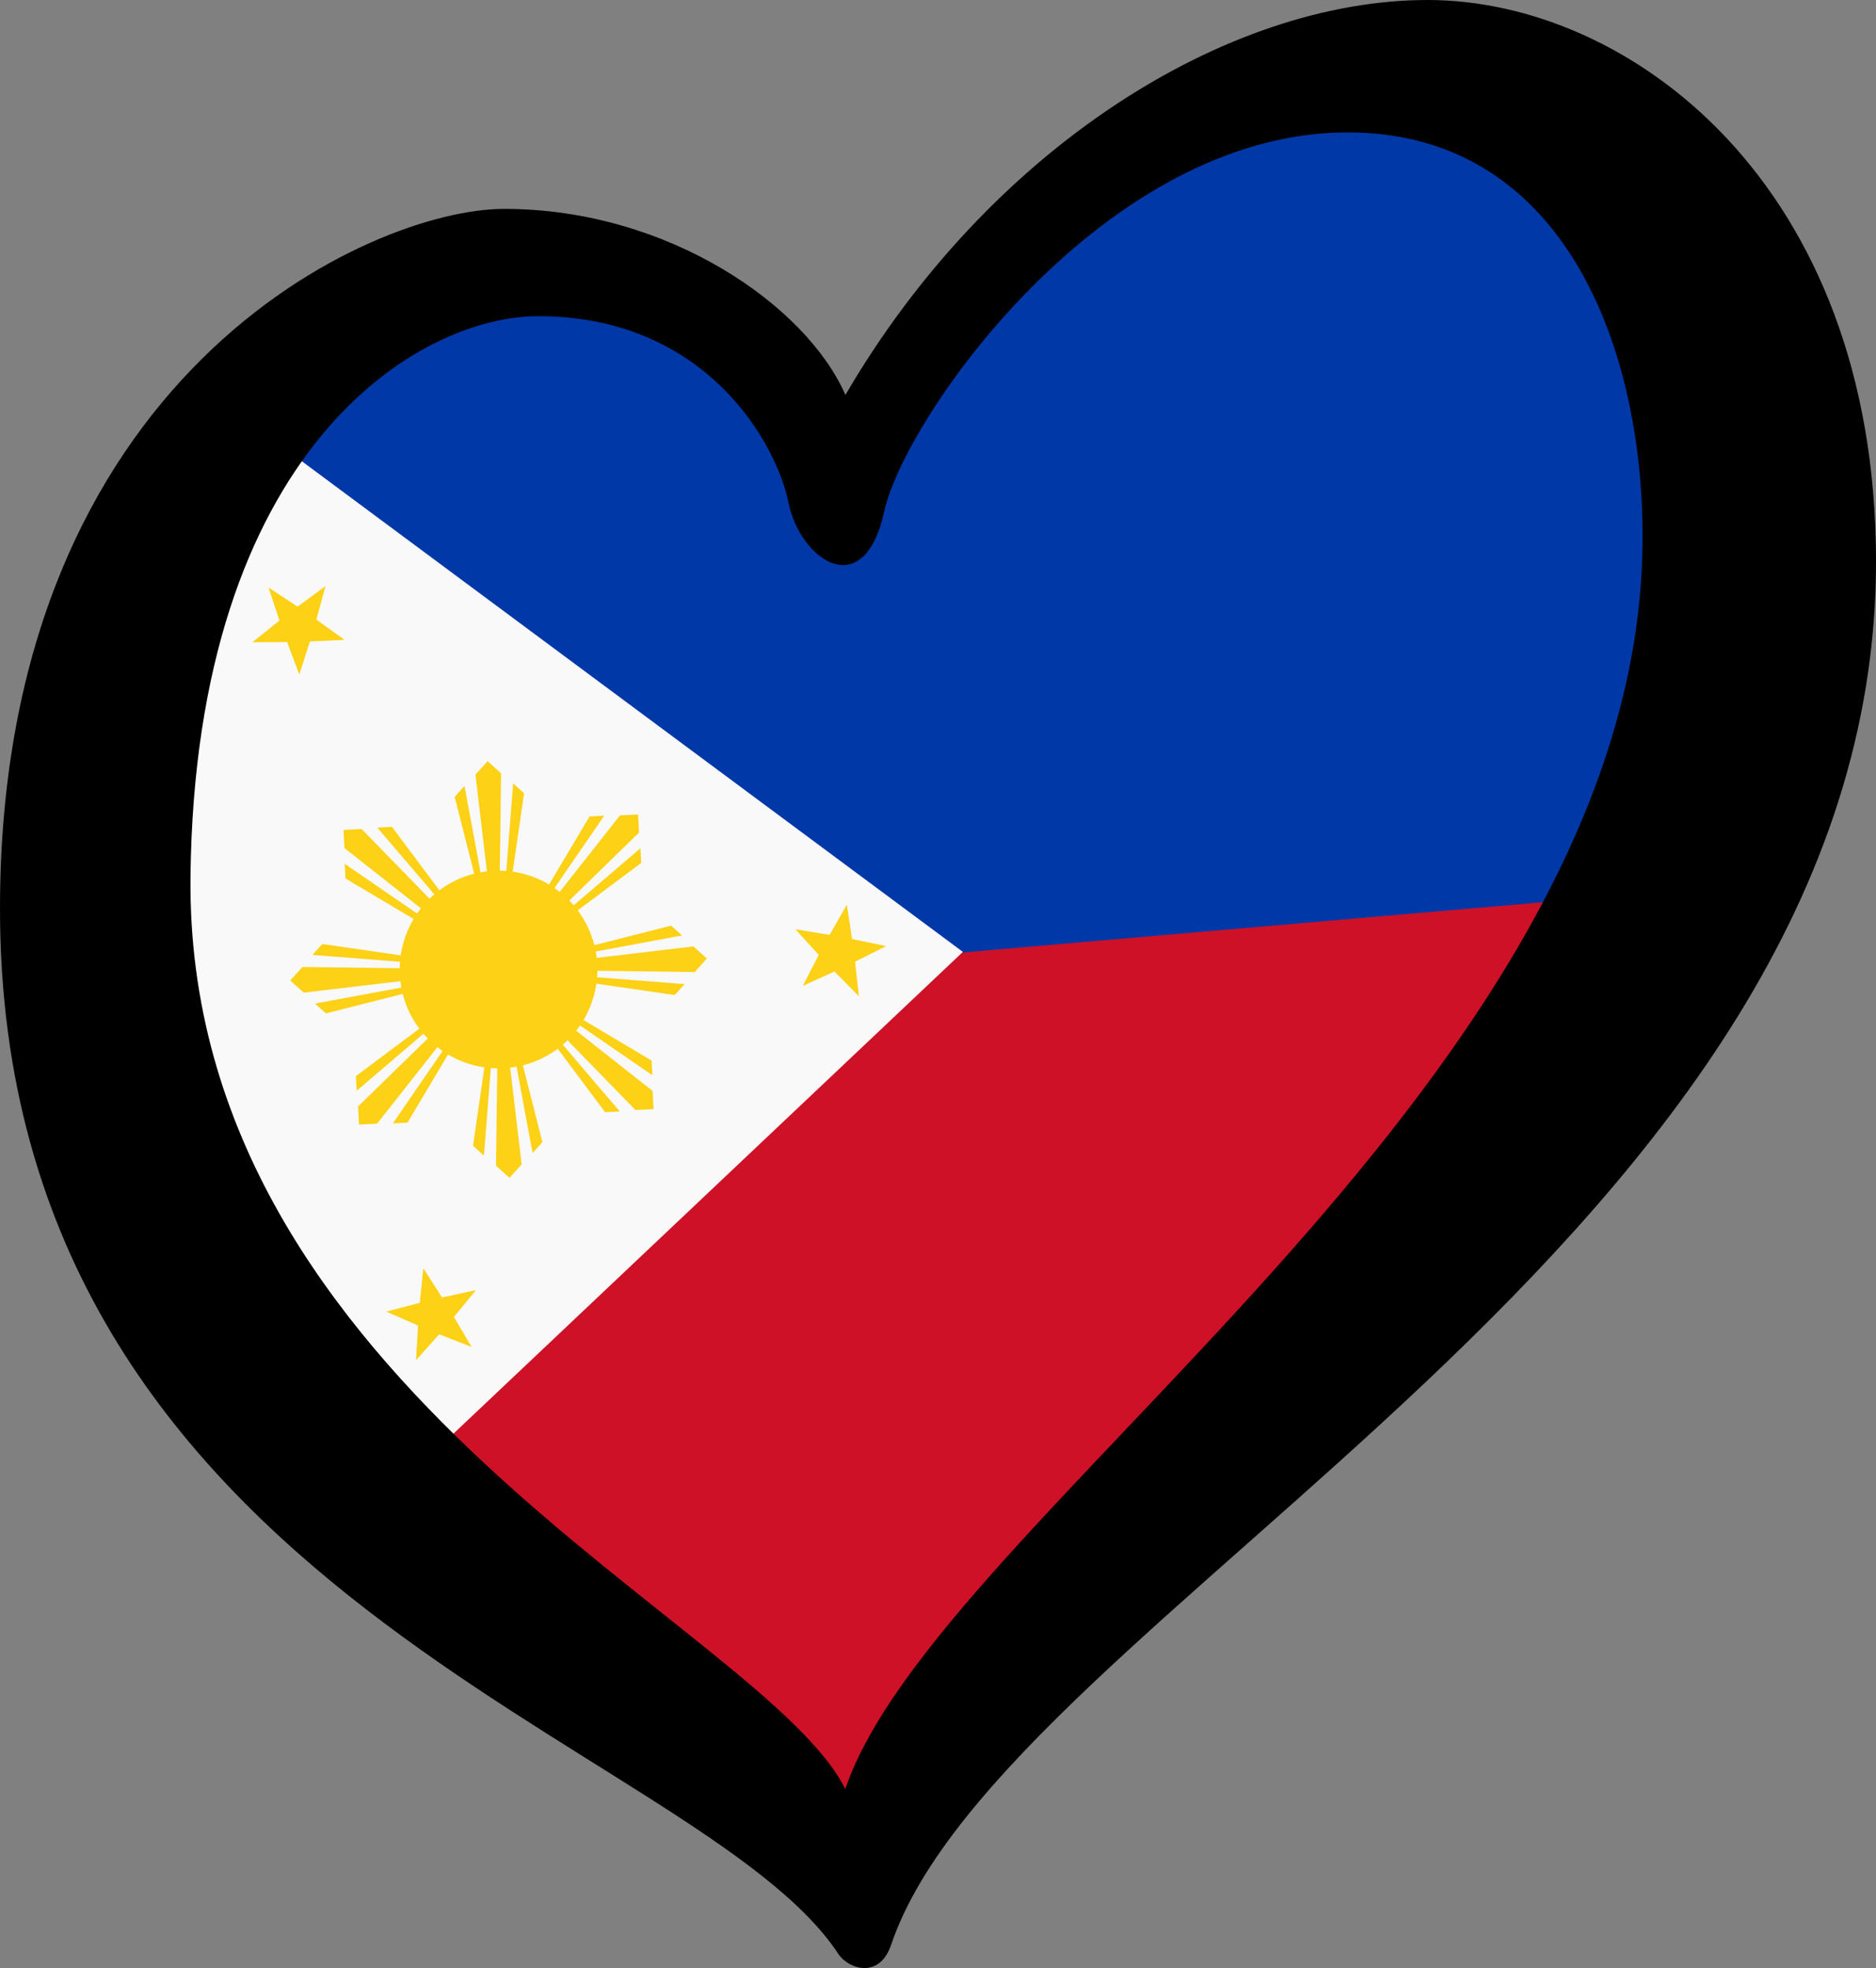 <?xml version="1.0" encoding="UTF-8" standalone="no"?>
<svg
   width="125.33"
   height="131.45"
   version="1.1"
   viewBox="0 0 117.495 123.232"
   id="svg15767"
   xmlns:xlink="http://www.w3.org/1999/xlink"
   xmlns="http://www.w3.org/2000/svg"
   xmlns:svg="http://www.w3.org/2000/svg"
   xmlns:rdf="http://www.w3.org/1999/02/22-rdf-syntax-ns#"
   xmlns:cc="http://creativecommons.org/ns#"
   xmlns:dc="http://purl.org/dc/elements/1.1/">
  <rect x="0" y="0" width="117.495" height="123.232" fill="#808080" stroke="none"/>
  <defs
     id="defs15771" />
  <path
     d="M 4.474,59.628 103.854,52.672 53.667,118.263 19.381,88.946 Z"
     fill="#ce1126"
     id="path15739"
     style="stroke-width:0.497" />
  <path
     d="M 13.915,25.746 35.282,15.613 53.17,27.676 73.543,8.375 102.364,5.963 111.805,55.179 5.964,64.347 Z"
     fill="#0038a8"
     stroke-width="0.49"
     id="path15741" />
  <path
     d="M 60.306,59.604 14.475,25.595 2.434,61.1 26.946,91.145 Z"
     fill="#ffffff"
     stroke-width="0.546"
     id="path15743"
     style="fill:#f9f9f9;fill-opacity:1" />
  <path
     id="s"
     d="m 55.496,59.241 -1.944,0.976 0.24,2.161 -1.529,-1.547 -1.982,0.896 0.999,-1.932 -1.465,-1.608 2.146,0.353 1.076,-1.89 0.328,2.15 z"
     fill="#fcd116"
     stroke-width="0.607" />
  <use
     transform="rotate(120,33.291,63.708)"
     width="100%"
     height="100%"
     xlink:href="#s"
     id="use15748"
     x="0"
     y="0" />
  <use
     transform="rotate(-120,29.677,59.181)"
     width="100%"
     height="100%"
     xlink:href="#s"
     id="use15750"
     x="0"
     y="0" />
  <path
     d="m 11.93,54.893 c 0.298,-26.729 14.208,-35.095 21.784,-35.095 10.579,0 14.948,8.076 15.662,11.652 0.714,3.573 4.718,6.43 6.004,0.57 1.287,-5.86 13.733,-23.731 29.029,-23.731 14.009,0 18.86,14.446 18.441,26.734 C 101.703,68.473 58.611,95.167 52.941,112.027 47.89,101.818 11.575,87.059 11.931,54.893 Z M 89.412,0 C 76.832,0 61.954,9.291 52.949,24.731 50.519,19.155 41.861,13.079 31.57,13.079 23.277,13.079 0,23.443 0,56.894 c 0,43.171 43.678,52.036 52.508,65.457 0.607,0.923 2.561,1.62 3.307,-0.585 7.046,-20.793 61.681,-44.287 61.681,-86.6 C 117.495,11.436 101.993,0 89.414,0 Z"
     id="path15752"
     style="stroke-width:0.497" />
  <g
     transform="matrix(2.281,-0.12,0.12,2.281,76.311,108.087)"
     fill="#fcd116"
     id="g15765">
    <circle
       cx="-18.622"
       cy="-21.751"
       r="2.71"
       stroke-width="0.301"
       id="circle15754" />
    <g
       id="c"
       transform="matrix(0.301,0,0,0.301,-18.622,-21.751)"
       fill="#fcd116">
      <g
         id="b">
        <path
           id="a"
           d="m 0,0 -3.164,-15.909 0.945,-0.946 z M 0,0 -1.169,-17.831 0,-19 l 1.169,1.169 z m 0,0 2.219,-16.855 0.945,0.946 z"
           fill="#fcd116" />
        <use
           transform="scale(-1)"
           width="100%"
           height="100%"
           fill="#fcd116"
           xlink:href="#a"
           id="use15757"
           x="0"
           y="0" />
      </g>
      <use
         transform="rotate(90)"
         width="100%"
         height="100%"
         fill="#fcd116"
         xlink:href="#b"
         id="use15760"
         x="0"
         y="0" />
    </g>
    <use
       transform="rotate(45,-18.622,-21.751)"
       width="100%"
       height="100%"
       xlink:href="#c"
       id="use15763"
       x="0"
       y="0" />
  </g>
</svg>

